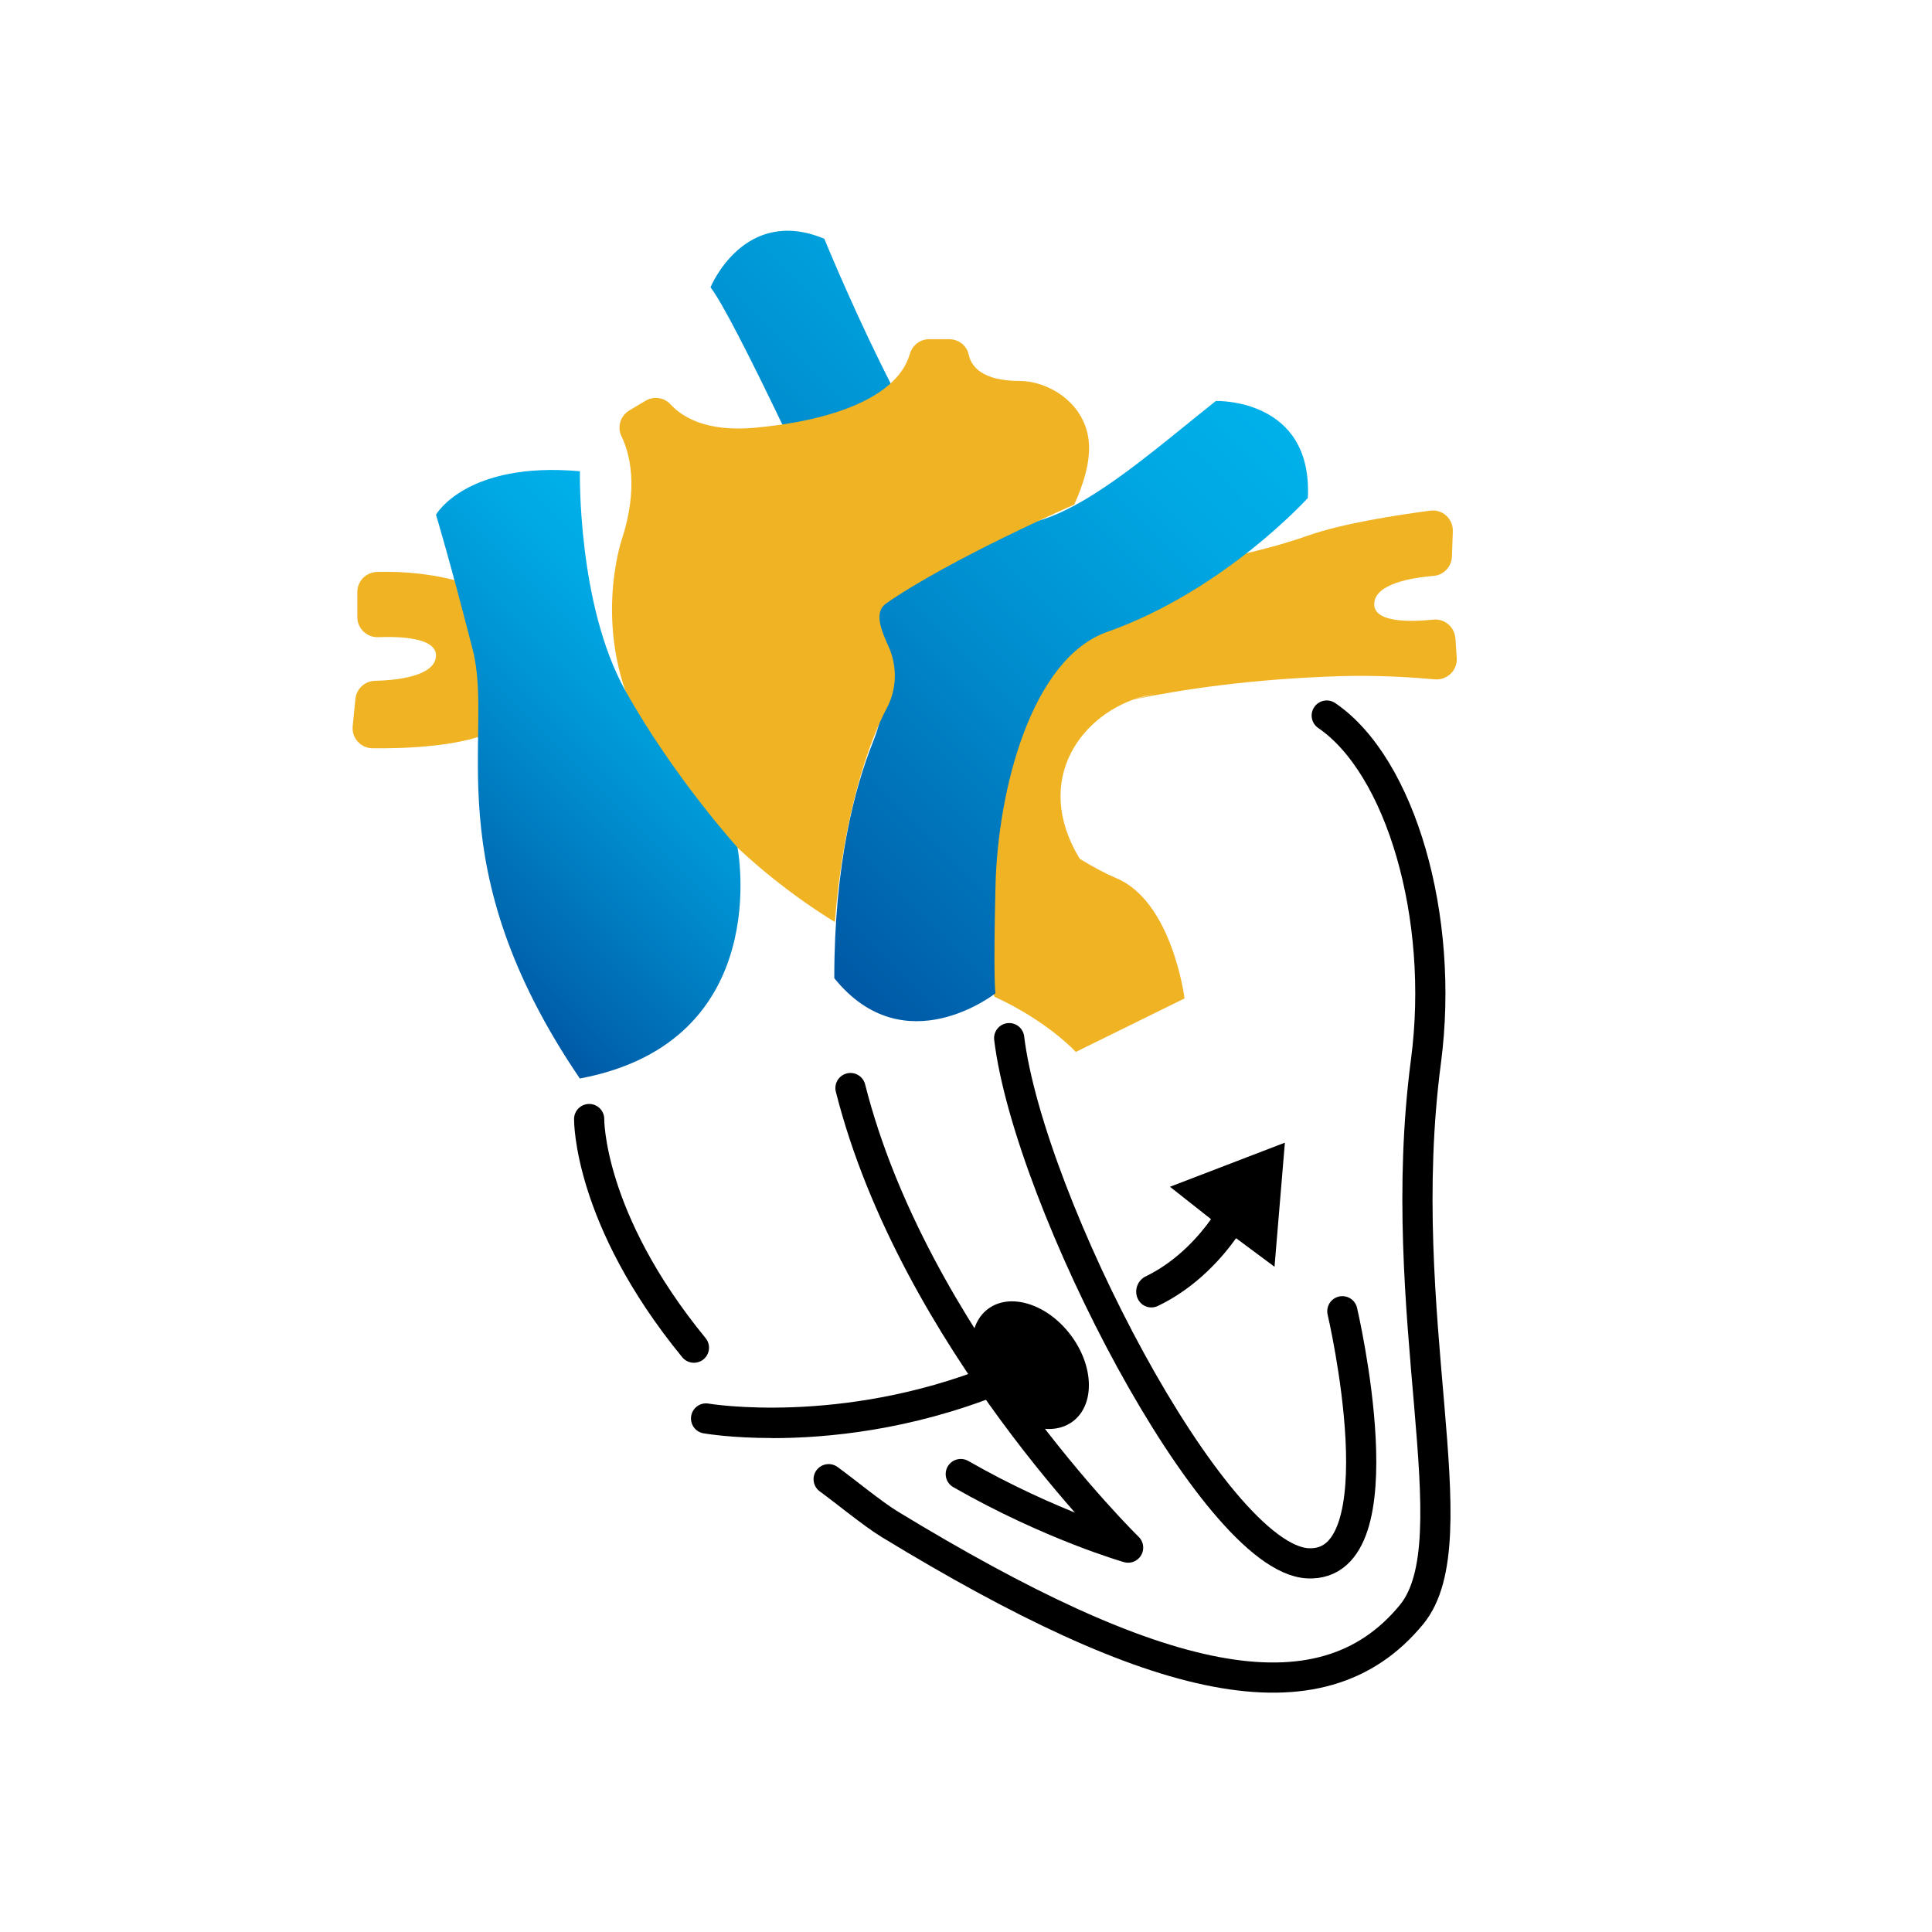<?xml version="1.0" encoding="UTF-8"?><svg id="Layer_1" xmlns="http://www.w3.org/2000/svg" xmlns:xlink="http://www.w3.org/1999/xlink" viewBox="0 0 192 192"><defs><style>.cls-1{fill:url(#linear-gradient);}.cls-2{fill:#f0b323;}.cls-3{fill:url(#New_Gradient_Swatch_1);}.cls-4{fill:url(#linear-gradient-2);}.cls-5{fill:url(#New_Gradient_Swatch_1-2);}.cls-6{fill:none;stroke:#000;stroke-linecap:round;stroke-linejoin:round;stroke-width:3px;}</style><linearGradient id="linear-gradient" x1="95.65" y1="95.86" x2="142" y2="49.51" gradientUnits="userSpaceOnUse"><stop offset="0" stop-color="#f0b323"/><stop offset="1" stop-color="#f0b323"/></linearGradient><linearGradient id="New_Gradient_Swatch_1" x1="66.73" y1="81.15" x2="116.57" y2="31.31" gradientUnits="userSpaceOnUse"><stop offset="0" stop-color="#0058a5"/><stop offset=".14" stop-color="#0068b1"/><stop offset=".52" stop-color="#008fd0"/><stop offset=".82" stop-color="#00a8e3"/><stop offset="1" stop-color="#00b1ea"/></linearGradient><linearGradient id="linear-gradient-2" x1="63.96" y1="74.95" x2="102.63" y2="36.28" xlink:href="#linear-gradient"/><linearGradient id="New_Gradient_Swatch_1-2" x1="41.39" y1="90.94" x2="71.57" y2="60.76" xlink:href="#New_Gradient_Swatch_1"/></defs><ellipse cx="102.4" cy="135.66" rx="5" ry="7" transform="translate(-61.2 89.58) rotate(-37.22)"/><path d="M127.68,113.56l-11.41,4.38,4.08,3.22c-1.07,1.51-3.26,4.12-6.48,5.68-.8,.38-1.17,1.35-.83,2.16,.16,.37,.43,.65,.77,.8,.39,.18,.86,.18,1.29-.03,3.86-1.86,6.43-4.88,7.74-6.72l3.82,2.84,1.03-12.33Z"/><path d="M76.74,142.91c-4.04,0-6.59-.43-6.83-.47-.82-.14-1.36-.92-1.22-1.73s.92-1.37,1.73-1.22c.13,.02,13.1,2.17,27.89-3.72,.77-.3,1.64,.07,1.95,.84s-.07,1.64-.84,1.95c-8.98,3.58-17.21,4.36-22.69,4.36Z"/><path class="cls-1" d="M144.63,63.44c-.07-1.13-1.07-1.98-2.2-1.86-2.38,.24-5.96,.29-5.86-1.61,.1-1.95,3.67-2.55,5.9-2.74,1.01-.08,1.78-.91,1.82-1.92l.09-2.51c.04-1.24-1.03-2.22-2.25-2.05-3.14,.41-8.72,1.26-12.15,2.48-6.96,2.47-16.31,3.59-16.31,3.59l-8.4,7.64-13.53,9.89,3.75,15.5,3.34,9.2c5.38,2.49,8.08,5.49,8.08,5.49l10.81-5.32s-1.21-9.64-6.81-11.96c-.96-.4-2.21-1.06-3.6-1.91-4.84-7.94,.3-14.61,6.42-16.17,.28-.06,.58-.13,.88-.19,.18-.03-2.26,.59-2.11,.55,4.87-1.02,11.79-2.06,20.55-2.34,3.82-.12,7.33,.11,9.53,.31,1.23,.11,2.27-.89,2.19-2.12l-.13-1.95Z"/><path class="cls-6" d="M68.96,133.93c-10.55-12.88-10.41-22.72-10.41-22.72"/><path class="cls-6" d="M131.85,71.11c7.32,4.99,11.75,19.98,9.86,34.36-3.33,25.27,4.67,47.54-1.43,54.98-9.09,11.08-25.49,7.09-51.88-8.98-1.69-1.03-4.54-3.38-6.05-4.47"/><path class="cls-2" d="M47.32,58.31c-3.86-1.39-7.65-1.54-9.86-1.47-1.09,.03-1.95,.91-1.95,2v2.48c0,1.14,.94,2.04,2.07,2,2.39-.09,5.96,.09,5.74,1.98s-3.83,2.31-6.06,2.36c-1.01,.02-1.84,.8-1.94,1.8l-.27,2.7c-.12,1.16,.78,2.18,1.95,2.2,3.2,.04,9.17-.14,12.47-1.9"/><path class="cls-3" d="M82.91,97.21c0-11.3,2.02-18.92,3.86-23.51,1.65-4.12,1.56-8.72-.28-12.75-4.81-10.54-13.51-29.32-15.88-32.4,0,0,3.33-8.15,11.31-4.82,0,0,9.56,23.44,15.42,27.43,5.86,3.99,15.5-4.99,23.49-11.31,0,0,9.64-.33,9.14,9.64,0,0-8.31,9.2-19.94,13.31-7.51,2.65-10.87,15.62-11.1,25.27-.23,9.64,0,10.64,0,10.64,0,0-9.04,7.15-16.02-1.5Z"/><path class="cls-4" d="M106.73,50.16s-12.27,5.36-18.67,9.81c-1.18,.82-.57,2.51,.21,4.2,.92,1.99,.88,4.3-.16,6.24-1.68,3.12-4.33,10.57-5.14,21.22-7.29-4.47-15.07-11.6-19.2-19.35-5.15-9.31-1.99-18.62-1.99-18.62,1.69-5.18,.83-8.54-.02-10.31-.45-.92-.1-2.03,.78-2.56l1.61-.96c.81-.49,1.85-.34,2.49,.36,1.11,1.21,3.48,2.74,8.27,2.33,.89-.08,1.78-.18,2.66-.31,4.29-.62,8.38-1.87,10.8-3.99,1-.86,1.71-1.87,2.05-3.05,.25-.86,1.02-1.46,1.92-1.46h1.98c.92,0,1.75,.61,1.94,1.51,.25,1.19,1.33,2.64,5.1,2.64,2.66,0,6.32,2,6.82,5.82,.28,2.16-.61,4.7-1.44,6.49h0c-.64,1.39,0,0,0,0Z"/><path class="cls-5" d="M57.63,107.19c-14.47-21.28-8.48-34.09-10.64-42.57s-3.66-13.47-3.66-13.47c0,0,2.99-5.32,14.3-4.32,0,0-.27,13.25,4.53,21.83,4.8,8.58,11.13,15.56,11.13,15.56,0,0,3.8,19.3-15.66,22.96Z"/><path class="cls-6" d="M100.29,103.17c1.98,16.18,20.29,51.74,29.69,52.19,9.4,.44,3.42-25.05,3.42-25.05"/><path class="cls-6" d="M84.52,108.13c6.28,24.83,27.59,45.67,27.59,45.67,0,0-7.68-2.19-16.63-7.31"/></svg>